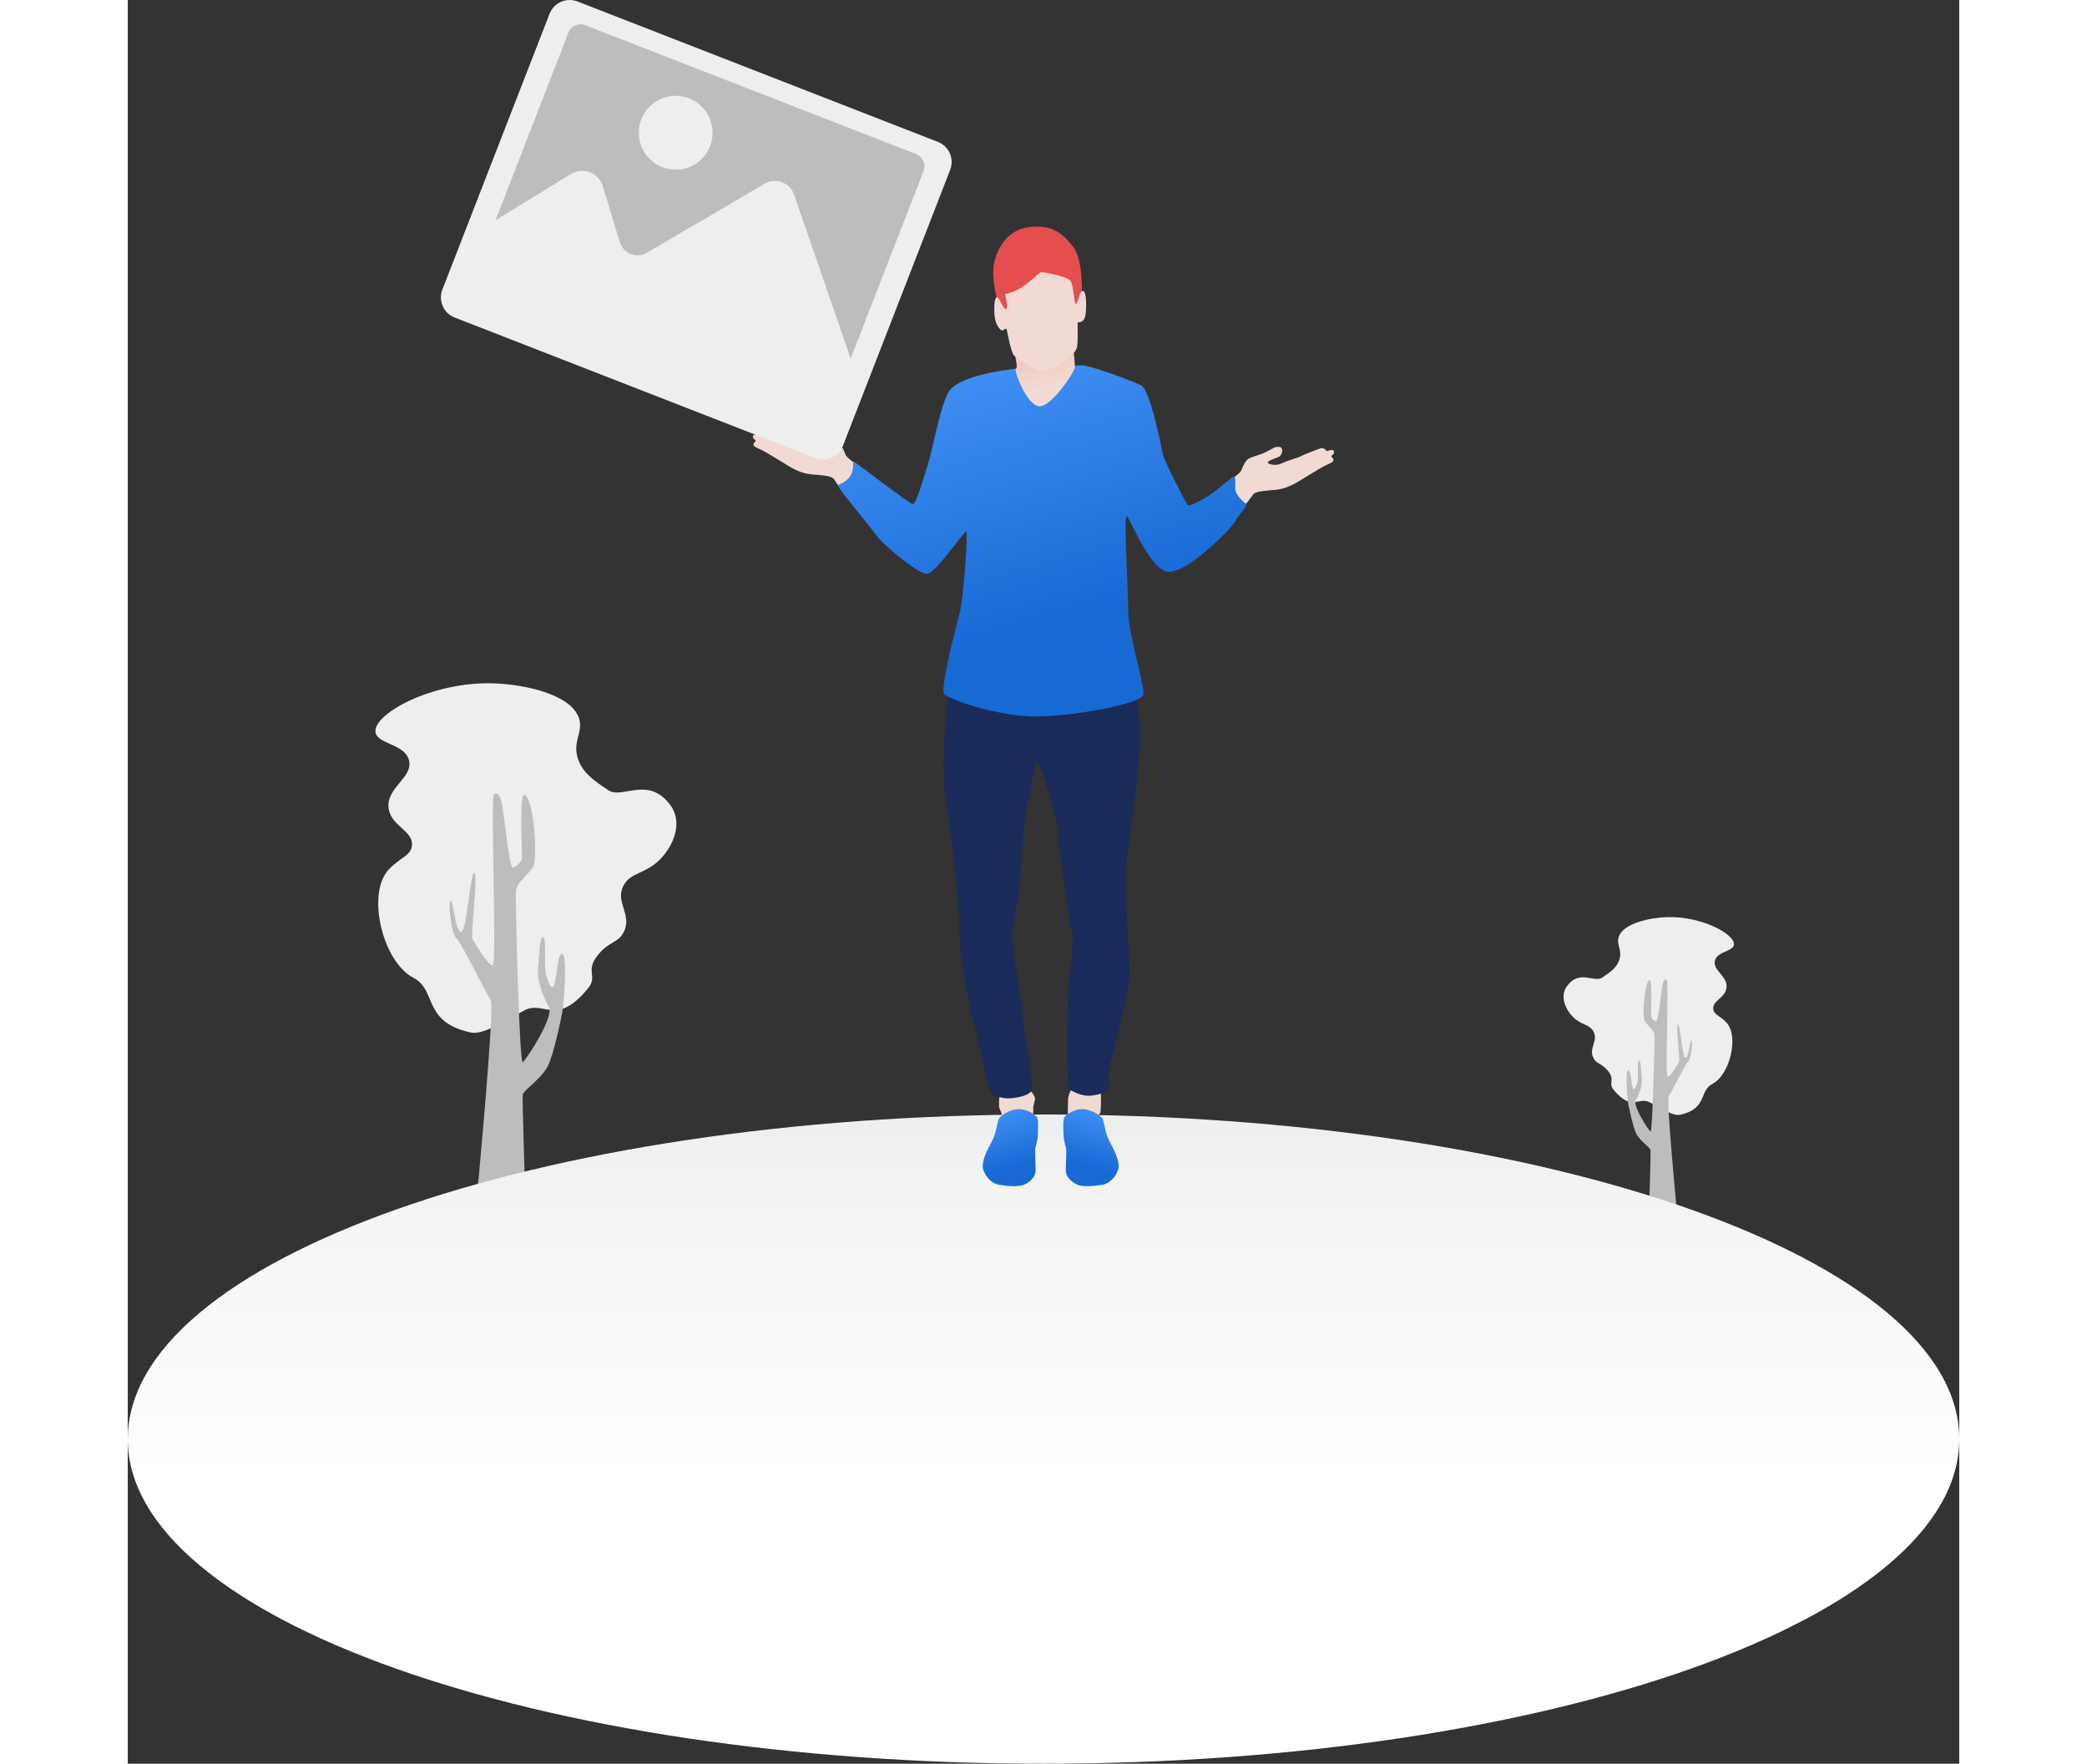 <svg width="355" height="300" viewBox="0 0 405 390" fill="none" xmlns="http://www.w3.org/2000/svg">
<rect x="0" y="0" width="405" height="390" fill="#333333" stroke="none"/>
<g clip-path="url(#clip0)">
<path d="M120.086 178.184C122.809 182.039 120.564 187.06 117.85 189.884C114.515 193.353 111.128 192.819 109.588 195.889C107.723 199.601 111.694 202.327 109.621 206.205C108.35 208.588 106.605 208.021 104.077 211.045C100.997 214.728 104.017 215.778 101.832 218.477C94.814 227.139 92.002 221.129 87.73 223.409C82.191 226.363 78.485 228.881 75.776 228.291C65.121 225.968 68.4 218.955 63.228 216.252C56.237 212.596 52.823 197.645 57.62 192.373C60.134 189.614 62.616 189.28 62.848 186.981C63.186 183.665 58.181 182.699 57.675 178.709C57.1 174.185 63.098 171.993 62.203 168.17C61.331 164.445 55.18 164.58 54.785 161.918C54.187 157.882 67.319 150.655 80.925 151.101C87.429 151.314 98.024 153.418 99.786 158.843C100.802 161.979 98.158 163.999 99.647 168.049C100.733 170.994 103.136 172.638 106.313 174.761C109.333 176.772 115.266 171.361 120.086 178.184Z" fill="#EEEEEE"/>
<path d="M87.577 175.754C89.716 175.648 90.811 189.935 89.567 191.807C88.324 193.678 85.991 195.062 85.838 197.106C85.685 199.15 86.594 235.388 87.35 234.867C88.106 234.343 94.373 224.844 93.121 222.633C91.868 220.422 90.454 217.004 90.746 214.11C91.038 211.221 91.043 207.101 91.85 207.204C92.657 207.306 91.98 214.398 92.541 215.773C93.102 217.148 93.2 218.225 94.007 218.249C94.814 218.272 94.832 210.771 96.066 210.901C97.3 211.031 96.461 222.09 96.039 224.138C95.617 226.186 94.169 233.251 92.829 235.857C91.493 238.458 87.429 241.189 87.332 242.076C87.234 242.963 87.884 264.068 87.884 264.068L77.242 264.264C77.242 264.264 81.171 222.652 80.294 221.268C79.418 219.884 73.865 208.639 72.678 207.492C71.49 206.344 70.776 199.336 71.406 199.233C72.033 199.131 72.381 205.963 73.689 206.075C74.992 206.186 75.697 192.856 76.644 192.972C77.59 193.088 75.725 206.804 76.236 207.65C76.746 208.495 79.715 213.571 80.698 213.465C81.681 213.358 80.155 176.038 81 175.62C81.844 175.197 82.479 175.55 83.004 179.452C83.523 183.358 84.53 191.885 85.114 191.876C85.699 191.867 87.16 190.58 87.188 189.726C87.216 188.862 86.626 175.801 87.577 175.754Z" fill="#BDBDBD"/>
<path d="M318.202 218.133C316.662 220.316 317.933 223.159 319.469 224.757C321.357 226.721 323.272 226.419 324.149 228.157C325.207 230.256 322.957 231.803 324.131 233.995C324.85 235.342 325.838 235.021 327.271 236.735C329.015 238.821 327.304 239.415 328.542 240.943C332.518 245.848 334.109 242.444 336.526 243.735C339.661 245.407 341.758 246.833 343.294 246.498C349.329 245.184 347.468 241.213 350.396 239.68C354.352 237.613 356.287 229.146 353.568 226.159C352.144 224.599 350.739 224.408 350.609 223.108C350.419 221.231 353.248 220.683 353.536 218.426C353.861 215.862 350.465 214.622 350.971 212.458C351.462 210.349 354.946 210.423 355.173 208.918C355.512 206.633 348.076 202.541 340.376 202.797C336.693 202.917 330.695 204.106 329.697 207.181C329.122 208.955 330.62 210.098 329.776 212.392C329.164 214.06 327.8 214.989 326 216.192C324.293 217.334 320.935 214.269 318.202 218.133Z" fill="#EEEEEE"/>
<path d="M336.608 216.759C335.397 216.698 334.78 224.789 335.481 225.848C336.181 226.907 337.503 227.692 337.591 228.849C337.679 230.005 337.164 250.525 336.733 250.228C336.306 249.931 332.758 244.552 333.467 243.303C334.177 242.049 334.98 240.117 334.813 238.477C334.646 236.842 334.646 234.511 334.186 234.566C333.727 234.622 334.112 238.64 333.792 239.415C333.472 240.196 333.421 240.804 332.962 240.818C332.503 240.832 332.493 236.582 331.797 236.656C331.102 236.731 331.575 242.992 331.816 244.153C332.057 245.314 332.874 249.313 333.634 250.786C334.39 252.258 336.691 253.805 336.747 254.306C336.803 254.808 336.436 266.759 336.436 266.759L342.462 266.87C342.462 266.87 340.235 243.312 340.732 242.527C341.228 241.742 344.373 235.379 345.046 234.729C345.718 234.079 346.122 230.112 345.765 230.056C345.408 230.001 345.213 233.87 344.475 233.93C343.738 233.995 343.339 226.447 342.805 226.512C342.272 226.577 343.325 234.343 343.037 234.822C342.75 235.3 341.07 238.175 340.509 238.115C339.952 238.054 340.815 216.926 340.337 216.689C339.86 216.452 339.498 216.647 339.206 218.858C338.913 221.069 338.338 225.899 338.009 225.895C337.679 225.89 336.854 225.161 336.835 224.678C336.812 224.181 337.146 216.786 336.608 216.759Z" fill="#BDBDBD"/>
<path d="M202.502 389.995C314.341 389.995 405.005 357.859 405.005 318.216C405.005 278.574 314.341 246.438 202.502 246.438C90.663 246.438 0 278.574 0 318.216C0 357.859 90.663 389.995 202.502 389.995Z" fill="url(#paint0_linear)"/>
<path d="M208.886 240.347C208.408 241.252 207.93 242.395 207.93 243.115C207.93 243.835 207.824 246.575 207.93 246.896C208.037 247.216 211.201 247.774 212.504 247.667C213.808 247.56 215.004 246.31 215.083 246.018C215.162 245.725 215.348 241.624 215.083 241.146C214.819 240.667 208.886 240.347 208.886 240.347Z" fill="#F2DAD4"/>
<path d="M192.853 241.769C192.654 242.572 192.603 244.495 192.728 244.969C192.853 245.443 193.429 246.344 193.429 247.217C193.429 248.09 199.747 248.067 199.997 247.519C200.248 246.971 200.257 245.508 200.229 244.932C200.206 244.356 200.767 243.292 200.596 242.716C200.419 242.14 199.696 241.039 199.023 240.891C198.346 240.747 192.853 241.769 192.853 241.769Z" fill="#F2DAD4"/>
<path d="M182.3 149.39C181.015 154.1 179.819 168.917 180.677 174.908C181.53 180.905 183.84 197.342 183.84 204.625C183.84 211.903 186.35 223.766 187.538 228.099C188.725 232.428 190.441 241.978 191.379 242.191C192.316 242.405 193.768 243.218 196.495 242.702C199.223 242.191 199.993 241.508 200.035 240.398C200.076 239.288 198.114 226.864 197.817 223.877C197.52 220.891 195.516 208.383 195.428 206.715C195.345 205.052 197.047 199.158 197.219 195.703C197.39 192.247 198.286 179.864 198.796 178.201C199.306 176.539 200.545 168.554 201.097 168.513C201.649 168.471 204.808 178.16 205.276 181.276C205.745 184.393 208.134 204.671 208.728 205.865C209.326 207.059 208.514 214.188 208.129 216.836C207.744 219.483 207.642 240.222 208.087 240.733C208.533 241.244 210.852 242.303 212.388 242.303C213.923 242.303 216.414 241.652 216.79 240.867C217.166 240.083 216.655 237.212 217.064 235.809C217.472 234.407 221.294 219.753 221.498 216.209C221.702 212.665 220.691 199.093 220.538 195.754C220.385 192.409 221.953 182.284 222.31 179.599C222.663 176.915 223.878 165.726 223.878 163.092C223.878 160.459 223.372 152.409 221.804 150.584C220.237 148.763 182.3 149.39 182.3 149.39Z" fill="#192B59"/>
<path d="M244.458 105.67C245.098 105.233 246.141 104.421 246.318 103.854C246.494 103.287 247.162 101.773 247.881 101.411C248.6 101.048 250.112 100.579 250.808 100.347C251.504 100.115 253.248 99.098 253.568 98.949C253.888 98.805 254.918 98.615 255.196 99.167C255.475 99.72 255.108 100.826 254.385 101.104C253.656 101.383 251.945 101.936 252.102 102.312C252.26 102.688 253.902 103.097 255.196 102.456C256.491 101.815 258.727 101.248 259.251 100.956C259.775 100.663 263.625 99.084 264.015 99.093C264.404 99.102 264.813 99.27 264.989 99.636C265.165 100.003 266.32 99.102 266.673 99.716C267.025 100.324 266.195 100.668 266.153 100.858C266.107 101.048 266.617 101.248 266.631 101.703C266.64 102.159 265.968 102.414 264.892 102.902C263.815 103.389 258.94 106.469 258.165 106.878C257.391 107.286 255.804 108.136 253.833 108.313C251.856 108.489 249.458 108.582 248.897 109.302C248.336 110.017 247.018 111.912 246.67 112.029C246.322 112.145 244.096 112.493 243.553 111.155C243.006 109.818 244.458 105.67 244.458 105.67Z" fill="#F2DAD4"/>
<path d="M160.544 102.247C159.904 101.811 158.86 100.998 158.684 100.431C158.508 99.864 157.84 98.35 157.121 97.988C156.402 97.626 154.89 97.156 154.194 96.924C153.498 96.692 151.754 95.675 151.434 95.526C151.114 95.382 150.084 95.192 149.806 95.745C149.527 96.297 149.894 97.403 150.617 97.681C151.346 97.955 153.057 98.513 152.9 98.889C152.742 99.265 151.1 99.674 149.806 99.033C148.511 98.392 146.275 97.825 145.751 97.533C145.227 97.24 141.377 95.661 140.987 95.67C140.598 95.68 140.189 95.847 140.013 96.214C139.837 96.581 138.682 95.68 138.329 96.293C137.977 96.901 138.807 97.245 138.849 97.435C138.895 97.626 138.385 97.825 138.371 98.281C138.362 98.736 139.034 98.991 140.11 99.479C141.187 99.967 146.062 103.046 146.837 103.455C147.611 103.863 149.198 104.713 151.169 104.89C153.145 105.066 155.544 105.159 156.105 105.879C156.666 106.595 157.075 107.486 157.422 107.602C157.77 107.719 159.997 108.067 160.54 106.729C161.087 105.396 160.544 102.247 160.544 102.247Z" fill="#F2DAD4"/>
<path d="M196.396 81.518C193.715 81.838 183.161 83.134 181.301 87.008C179.446 90.881 177.799 100.133 176.931 102.739C176.064 105.345 174.375 111.466 173.638 111.466C172.9 111.466 160.761 102.047 160.501 102.047C160.241 102.047 160.802 104.304 159.374 105.781C157.945 107.258 156.901 106.868 157.161 107.607C157.421 108.345 164.012 116.288 165.747 118.591C167.482 120.891 174.895 126.97 176.76 126.882C178.625 126.794 184.915 117.505 185.388 117.505C185.866 117.505 184.799 132.307 183.978 135.442C183.157 138.577 179.576 152.256 180.545 153.45C181.515 154.643 191.873 158.192 199.926 158.415C207.979 158.638 224.298 155.67 224.595 153.58C224.892 151.49 221.241 139.976 221.241 135.349C221.241 130.719 220.211 114.263 220.884 114.16C221.557 114.058 226.061 126.706 230.463 126.446C234.865 126.185 243.925 117.012 244.908 115.247C245.892 113.487 247.808 111.62 247.288 111.36C246.769 111.1 244.908 109.39 244.908 108.094C244.908 106.799 245.066 105.14 244.496 105.401C243.925 105.661 240.2 108.977 238.646 109.859C237.092 110.742 234.606 112.14 234.295 111.62C233.984 111.1 229.22 102.135 228.858 100.319C228.496 98.503 226.112 86.32 224.094 85.233C222.076 84.147 212.673 80.774 211.045 80.774C209.422 80.77 196.396 81.518 196.396 81.518Z" fill="url(#paint1_linear)"/>
<path d="M196.23 78.169C196.23 79.423 196.898 81.151 196.397 81.517C195.896 81.88 198.763 89.66 201.551 89.827C204.334 89.994 209.293 82.242 209.405 81.378C209.516 80.514 209.154 77.416 209.071 77.305C208.987 77.193 196.23 78.169 196.23 78.169Z" fill="url(#paint2_linear)"/>
<path d="M192.444 67.769C191.957 64.411 190.899 61.258 191.618 57.974C192.337 54.69 194.689 50.691 199.541 50.189C204.393 49.683 206.708 51.536 209.102 54.63C211.495 57.723 211.18 67.505 210.554 68.136C209.923 68.768 205.818 70.724 201.188 70.788C196.563 70.849 192.444 67.769 192.444 67.769Z" fill="#E64D4E"/>
<path d="M194.355 72.767C194.355 72.767 195.32 78.058 196.002 78.629C196.684 79.196 200.307 82.099 202.617 81.987C204.927 81.876 209.64 78.573 209.928 76.697C210.21 74.82 209.937 71.165 210.108 71.235C210.28 71.304 211.57 71.444 211.811 69.46C212.052 67.477 211.983 64.375 211.222 64.342C210.456 64.309 210.076 67.198 209.658 67.198C209.241 67.198 209.19 62.99 208.443 62.066C207.696 61.142 202.733 60.176 202.028 60.176C201.327 60.176 198.117 64.356 193.989 65.016C193.989 65.016 194.824 68.313 194.207 68.36C193.59 68.401 192.755 65.722 192.184 65.722C191.614 65.722 191.479 68.448 191.743 70.25C192.008 72.052 193.019 73.065 193.367 73.065C193.724 73.055 193.975 72.521 194.355 72.767Z" fill="#F2DAD4"/>
<path d="M215.474 247.263C216.049 248.113 215.961 250.282 217.088 252.367C218.216 254.453 219.083 256.26 219.125 257.746C219.166 259.232 217.617 261.657 215.474 261.996C213.331 262.335 210.886 262.465 209.805 261.889C208.725 261.313 207.426 260.338 207.426 258.744C207.426 257.151 207.681 254.067 207.426 253.538C207.17 253.008 206.915 251.434 206.915 250.644C206.915 249.859 206.725 247.542 207.171 246.966C207.616 246.39 209.379 245.224 211.141 245.242C212.904 245.261 214.987 246.538 215.474 247.263Z" fill="url(#paint3_linear)"/>
<path d="M192.71 247.263C192.135 248.113 192.223 250.282 191.096 252.367C189.969 254.453 189.101 256.26 189.059 257.746C189.018 259.232 190.567 261.657 192.71 261.996C194.853 262.335 197.298 262.465 198.379 261.889C199.46 261.313 200.758 260.338 200.758 258.744C200.758 257.151 200.503 254.067 200.758 253.538C201.014 253.008 201.269 251.434 201.269 250.644C201.269 249.859 201.459 247.542 201.014 246.966C200.568 246.39 198.806 245.224 197.043 245.242C195.28 245.261 193.197 246.538 192.71 247.263Z" fill="url(#paint4_linear)"/>
<path d="M151.981 101.263L72.291 70.213C69.832 69.256 68.617 66.483 69.572 64.026L93.276 3.046C94.232 0.585 97.001 -0.632 99.455 0.325L179.145 31.374C181.604 32.331 182.819 35.104 181.864 37.561L158.164 98.541C157.204 101.003 154.439 102.224 151.981 101.263Z" fill="#EEEEEE"/>
<path d="M81.328 48.69L97.457 7.195C98.032 5.718 99.689 4.988 101.164 5.564L174.355 34.083C175.83 34.658 176.558 36.317 175.983 37.794L159.854 79.289L147.357 43.056C146.429 40.362 143.27 39.192 140.816 40.632L114.797 55.894C112.515 57.232 109.588 56.084 108.818 53.553L105.042 41.152C104.137 38.175 100.663 36.851 98.009 38.477L81.328 48.69Z" fill="#BDBDBD"/>
<path d="M128.766 32.313C127.133 36.516 122.406 38.597 118.208 36.962C114.01 35.327 111.932 30.594 113.565 26.391C115.198 22.187 119.925 20.107 124.123 21.741C128.321 23.376 130.404 28.109 128.766 32.313Z" fill="#EEEEEE"/>
</g>
<defs>
<linearGradient id="paint0_linear" x1="202.501" y1="213.906" x2="202.501" y2="326.621" gradientUnits="userSpaceOnUse">
<stop stop-color="#E5E5E5"/>
<stop offset="0.476" stop-color="#F4F4F4"/>
<stop offset="1" stop-color="white"/>
</linearGradient>
<linearGradient id="paint1_linear" x1="187.745" y1="59.345" x2="210.432" y2="137.538" gradientUnits="userSpaceOnUse">
<stop stop-color="#4E9CFF"/>
<stop offset="0.984" stop-color="#176AD4"/>
</linearGradient>
<linearGradient id="paint2_linear" x1="200.772" y1="72.99" x2="204.453" y2="85.678" gradientUnits="userSpaceOnUse">
<stop stop-color="#F2BFAD"/>
<stop offset="1" stop-color="#F2DAD4"/>
</linearGradient>
<linearGradient id="paint3_linear" x1="216.308" y1="241.562" x2="211.534" y2="258.016" gradientUnits="userSpaceOnUse">
<stop stop-color="#4E9CFF"/>
<stop offset="0.984" stop-color="#176AD4"/>
</linearGradient>
<linearGradient id="paint4_linear" x1="191.876" y1="241.562" x2="196.65" y2="258.016" gradientUnits="userSpaceOnUse">
<stop stop-color="#4E9CFF"/>
<stop offset="0.984" stop-color="#176AD4"/>
</linearGradient>
<clipPath id="clip0">
<rect width="405" height="390" fill="white"/>
</clipPath>
</defs>
</svg>
